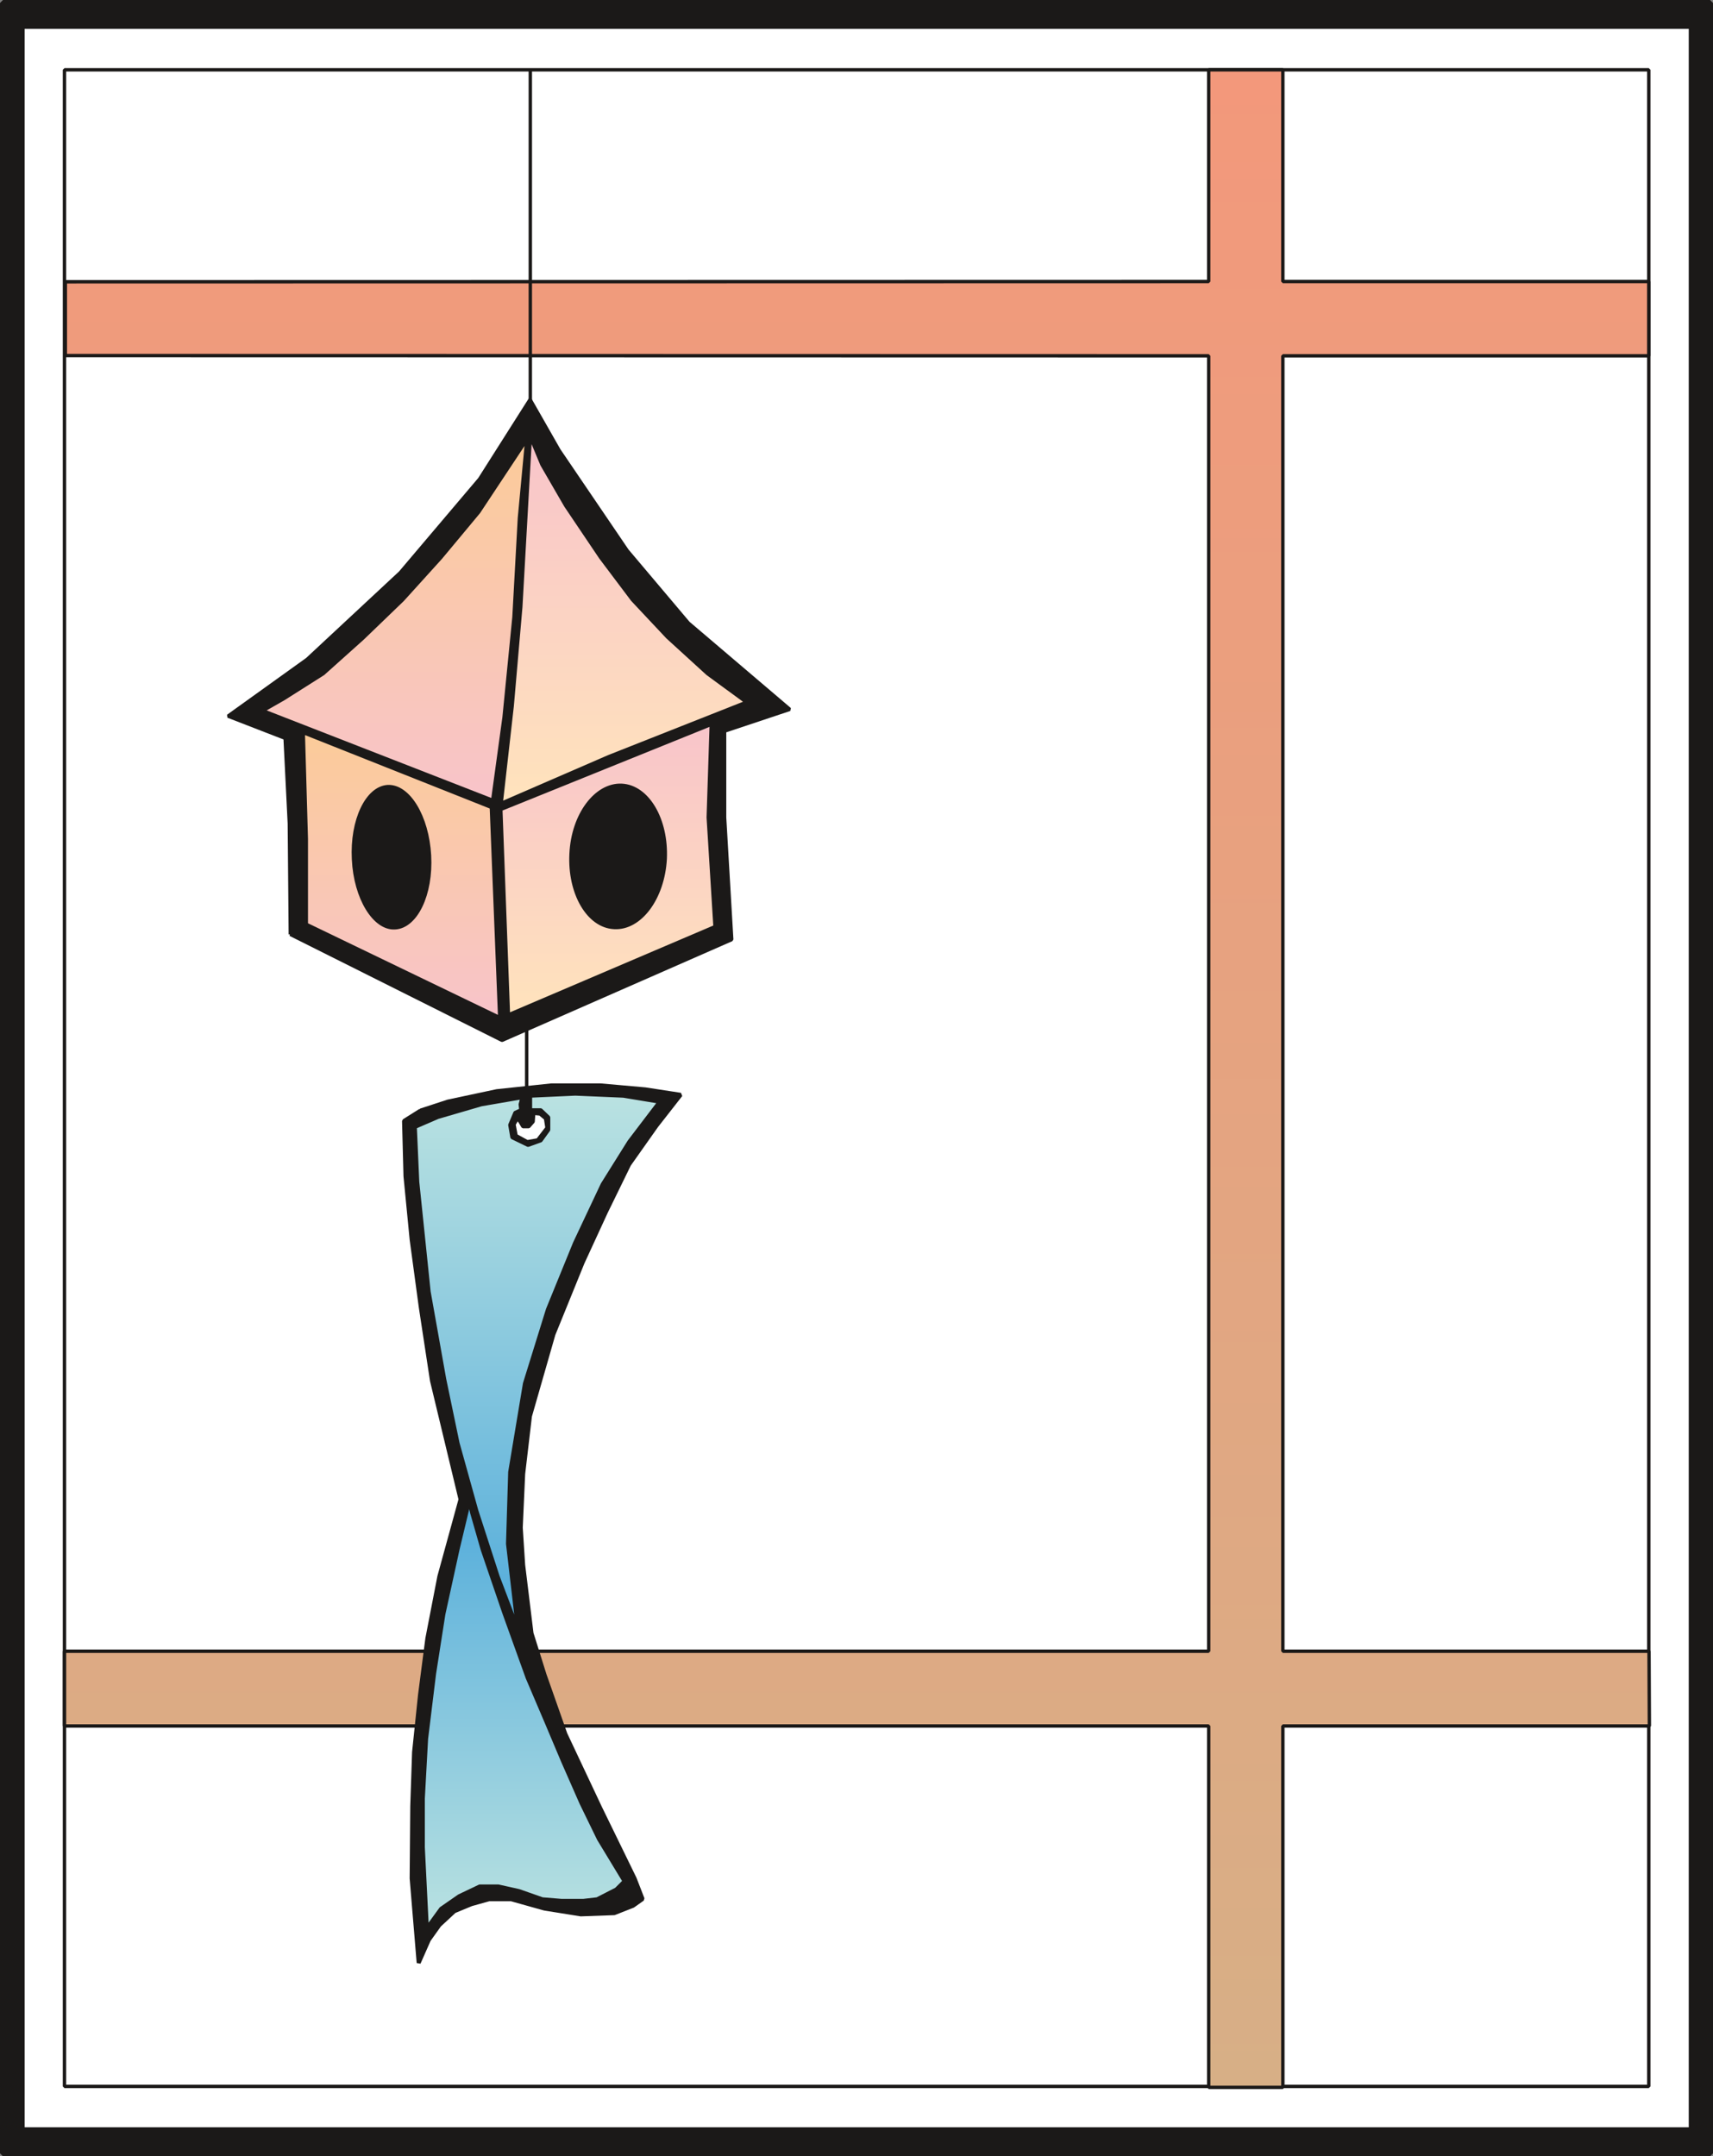 <svg xmlns="http://www.w3.org/2000/svg" version="1.2" width="535.219" height="673.625" viewBox="0 0 14161 17823" preserveAspectRatio="xMidYMid" fill-rule="evenodd" stroke-width="28.222" stroke-linejoin="round" xml:space="preserve"><rect x="0" y="0" width="14161" height="17823" fill="#808080" stroke="none"/><defs class="ClipPathGroup"><clipPath id="a" clipPathUnits="userSpaceOnUse"><path d="M0 0h14161v17823H0z"/></clipPath></defs><g class="SlideGroup"><g class="Slide" clip-path="url(#a)"><g class="Page"><g class="com.sun.star.drawing.PolyPolygonShape"><path class="BoundingBox" fill="none" d="M-1-1h14164v17826H-1z"/><defs><linearGradient id="b" x1="7080" y1="17797" x2="7080" y2="24" gradientUnits="userSpaceOnUse"><stop offset="0" style="stop-color:#1b1918"/><stop offset="1" style="stop-color:#1b1918"/></linearGradient></defs><path style="fill:url(#b)" d="M25 25h14111v17773H25V25Z"/><path fill="none" stroke="#1B1918" stroke-width="51" stroke-linejoin="bevel" d="M25 25h14111v17773H25V25Z"/></g><g class="com.sun.star.drawing.PolyPolygonShape"><path class="BoundingBox" fill="none" d="M152 187h13861v17448H152z"/><defs><linearGradient id="c" x1="7082" y1="17607" x2="7082" y2="212" gradientUnits="userSpaceOnUse"><stop offset="0" style="stop-color:#fff"/><stop offset="1" style="stop-color:#fff"/></linearGradient></defs><path style="fill:url(#c)" d="M178 213h13808v17395H178V213Z"/><path fill="none" stroke="#1B1918" stroke-width="51" stroke-linejoin="bevel" d="M178 213h13808v17395H178V213Z"/></g><g class="com.sun.star.drawing.PolyPolygonShape"><path class="BoundingBox" fill="none" d="M519 563h13126v16697H519z"/><defs><linearGradient id="d" x1="7081" y1="17245" x2="7081" y2="577" gradientUnits="userSpaceOnUse"><stop offset="0" style="stop-color:#fff"/><stop offset="1" style="stop-color:#fff"/></linearGradient></defs><path style="fill:url(#d)" d="M533 577h13097v16668H533V577Z"/><path fill="none" stroke="#1B1918" stroke-width="28" stroke-linejoin="bevel" d="M533 577h13097v16668H533V577Z"/></g><g class="com.sun.star.drawing.PolyPolygonShape"><path class="BoundingBox" fill="none" d="M519 563h13132v16705H519z"/><defs><linearGradient id="e" x1="7084" y1="17253" x2="7084" y2="577" gradientUnits="userSpaceOnUse"><stop offset="0" style="stop-color:#d7af86"/><stop offset="1" style="stop-color:#f3987b"/></linearGradient></defs><path style="fill:url(#e)" d="m540 2329 9452-2V577h613v1750h3025v614h-3025v10707h3027l3 618h-3030v2987h-613v-2987H533v-618h9459V2941l-9452-2v-610Z"/><path fill="none" stroke="#1B1918" stroke-width="28" stroke-linejoin="bevel" d="m540 2329 9452-2V577h613v1750h3025v614h-3025v10707h3027l3 618h-3030v2987h-613v-2987H533v-618h9459V2941l-9452-2v-610Z"/></g><g fill="none" class="com.sun.star.drawing.LineShape"><path class="BoundingBox" d="M4370 568h29v2919h-29z"/><path stroke="#1B1918" stroke-width="28" stroke-linejoin="bevel" d="M4384 3472V582"/></g><g fill="none" class="com.sun.star.drawing.LineShape"><path class="BoundingBox" d="M4340 8048h29v1039h-29z"/><path stroke="#1B1918" stroke-width="28" stroke-linejoin="bevel" d="M4354 9072V8062"/></g><g class="com.sun.star.drawing.PolyPolygonShape"><path class="BoundingBox" fill="none" d="M3323 8954h2322v7288H3323z"/><defs><linearGradient id="f" x1="4483" y1="16223" x2="4483" y2="8970" gradientUnits="userSpaceOnUse"><stop offset="0" style="stop-color:#1b1918"/><stop offset="1" style="stop-color:#1b1918"/></linearGradient></defs><path style="fill:url(#f)" d="m3477 9179 226-74 404-86 453-48h401l373 33 293 45-201 257-226 320-191 391-193 419-241 593-194 676-56 477-20 445 20 309 69 564 107 341 173 492 287 609 285 584 66 170-79 56-155 61-277 10-300-48-275-77h-183l-147 41-140 58-124 115-87 122-84 190-58-698 5-597 15-447 49-471 61-470 99-511 175-637-236-981-92-604-76-562-51-524-12-457 137-86Z"/><path fill="none" stroke="#1B1918" stroke-width="33" stroke-linejoin="bevel" d="m3477 9179 226-74 404-86 453-48h401l373 33 293 45-201 257-226 320-191 391-193 419-241 593-194 676-56 477-20 445 20 309 69 564 107 341 173 492 287 609 285 584 66 170-79 56-155 61-277 10-300-48-275-77h-183l-147 41-140 58-124 115-87 122-84 190-58-698 5-597 15-447 49-471 61-470 99-511 175-637-236-981-92-604-76-562-51-524-12-457 137-86Z"/></g><g class="com.sun.star.drawing.PolyPolygonShape"><path class="BoundingBox" fill="none" d="M3418 9028h2047v4442H3418z"/><defs><linearGradient id="g" x1="4441" y1="9042" x2="4441" y2="13455" gradientUnits="userSpaceOnUse"><stop offset="0" style="stop-color:#bae2e1"/><stop offset="1" style="stop-color:#53acdb"/></linearGradient></defs><path style="fill:url(#g)" d="m4316 9072-337 58-360 105-187 81 20 452 94 908 129 724 110 528 155 557 176 544 162 426-81-695 18-593 122-732 190-612 224-549 229-486 221-353 249-327-297-49-397-17-371 17v115h86l64 61v104l-64 89-106 38-132-64-18-104 43-102 48-22-5-46 15-56Z"/><path fill="none" stroke="#1B1918" stroke-width="28" stroke-linejoin="bevel" d="m4316 9072-337 58-360 105-187 81 20 452 94 908 129 724 110 528 155 557 176 544 162 426-81-695 18-593 122-732 190-612 224-549 229-486 221-353 249-327-297-49-397-17-371 17v115h86l64 61v104l-64 89-106 38-132-64-18-104 43-102 48-22-5-46 15-56Z"/></g><g class="com.sun.star.drawing.PolyPolygonShape"><path class="BoundingBox" fill="none" d="M3484 12399h1691v3548H3484z"/><defs><linearGradient id="h" x1="4329" y1="15931" x2="4329" y2="12412" gradientUnits="userSpaceOnUse"><stop offset="0" style="stop-color:#bae2e1"/><stop offset="1" style="stop-color:#53acdb"/></linearGradient></defs><path style="fill:url(#h)" d="m3879 12413-94 393-117 535-77 492-66 539-27 493v404l33 663 114-157 150-104 170-81h155l170 38 194 68 158 13h180l114-13 158-81 66-66-211-348-145-298-152-346-135-320-157-368-194-539-178-521-87-303-22-93Z"/><path fill="none" stroke="#1B1918" stroke-width="28" stroke-linejoin="bevel" d="m3879 12413-94 393-117 535-77 492-66 539-27 493v404l33 663 114-157 150-104 170-81h155l170 38 194 68 158 13h180l114-13 158-81 66-66-211-348-145-298-152-346-135-320-157-368-194-539-178-521-87-303-22-93Z"/></g><g class="com.sun.star.drawing.PolyPolygonShape"><path class="BoundingBox" fill="none" d="M4235 9188h303v264h-303z"/><defs><linearGradient id="i" x1="4385" y1="9436" x2="4385" y2="9201" gradientUnits="userSpaceOnUse"><stop offset="0" style="stop-color:#fff"/><stop offset="1" style="stop-color:#fff"/></linearGradient></defs><path style="fill:url(#i)" d="m4279 9242-30 52 17 92 93 51 86-15 77-100-12-77-46-38-52-5-5 69-36 41h-48l-21-36-23-34Z"/><path fill="none" stroke="#1B1918" stroke-width="28" stroke-linejoin="bevel" d="m4279 9242-30 52 17 92 93 51 86-15 77-100-12-77-46-38-52-5-5 69-36 41h-48l-21-36-23-34Z"/></g><g class="com.sun.star.drawing.PolyPolygonShape"><path class="BoundingBox" fill="none" d="M1871 3288h4673v5326H1871z"/><defs><linearGradient id="j" x1="4207" y1="8598" x2="4207" y2="3301" gradientUnits="userSpaceOnUse"><stop offset="0" style="stop-color:#1b1918"/><stop offset="1" style="stop-color:#1b1918"/></linearGradient></defs><path style="fill:url(#j)" d="m2400 7723 1750 876 1899-833-59-1009v-714l539-180-839-714-505-598-564-830-239-419-417 657-656 774-769 716-655 470 472 183 35 706 8 915Z"/><path fill="none" stroke="#1B1918" stroke-width="28" stroke-linejoin="bevel" d="m2400 7723 1750 876 1899-833-59-1009v-714l539-180-839-714-505-598-564-830-239-419-417 657-656 774-769 716-655 470 472 183 35 706 8 915Z"/></g><g class="com.sun.star.drawing.PolyPolygonShape"><path class="BoundingBox" fill="none" d="M2493 6041h1653v2385H2493z"/><defs><linearGradient id="k" x1="3319" y1="6055" x2="3319" y2="8411" gradientUnits="userSpaceOnUse"><stop offset="0" style="stop-color:#fbcb99"/><stop offset="1" style="stop-color:#f8c4ca"/></linearGradient></defs><path style="fill:url(#k)" d="m2507 6055 25 877v708l1599 771-69-1738-1555-618Z"/><path fill="none" stroke="#1B1918" stroke-width="28" stroke-linejoin="bevel" d="m2507 6055 25 877v708l1599 771-69-1738-1555-618Z"/></g><g class="com.sun.star.drawing.PolyPolygonShape"><path class="BoundingBox" fill="none" d="M4126 5973h1800v2430H4126z"/><defs><linearGradient id="l" x1="5025" y1="8387" x2="5025" y2="5986" gradientUnits="userSpaceOnUse"><stop offset="0" style="stop-color:#ffe3bc"/><stop offset="1" style="stop-color:#f8c4ca"/></linearGradient></defs><path style="fill:url(#l)" d="m4140 6690 63 1698 1708-729-56-903 25-769-1740 703Z"/><path fill="none" stroke="#1B1918" stroke-width="28" stroke-linejoin="bevel" d="m4140 6690 63 1698 1708-729-56-903 25-769-1740 703Z"/></g><g class="com.sun.star.drawing.PolyPolygonShape"><path class="BoundingBox" fill="none" d="M2158 3618h2212v3012H2158z"/><defs><linearGradient id="m" x1="3263" y1="3632" x2="3263" y2="6615" gradientUnits="userSpaceOnUse"><stop offset="0" style="stop-color:#fbcb99"/><stop offset="1" style="stop-color:#f8c4ca"/></linearGradient></defs><path style="fill:url(#m)" d="m2172 5874 1901 741 94-685 82-829 45-819 61-650-398 601-314 377-315 348-330 318-326 292-325 206-175 100Z"/><path fill="none" stroke="#1B1918" stroke-width="28" stroke-linejoin="bevel" d="m2172 5874 1901 741 94-685 82-829 45-819 61-650-398 601-314 377-315 348-330 318-326 292-325 206-175 100Z"/></g><g class="com.sun.star.drawing.PolyPolygonShape"><path class="BoundingBox" fill="none" d="M4129 3595h2057v3060H4129z"/><defs><linearGradient id="n" x1="5157" y1="6639" x2="5157" y2="3608" gradientUnits="userSpaceOnUse"><stop offset="0" style="stop-color:#ffe3bc"/><stop offset="1" style="stop-color:#f8c4ca"/></linearGradient></defs><path style="fill:url(#n)" d="m4384 3609-79 1409-71 817-91 805 890-386 1138-450-322-236-331-302-290-309-262-348-289-429-197-340-96-231Z"/><path fill="none" stroke="#1B1918" stroke-width="28" stroke-linejoin="bevel" d="m4384 3609-79 1409-71 817-91 805 890-386 1138-450-322-236-331-302-290-309-262-348-289-429-197-340-96-231Z"/></g><g class="com.sun.star.drawing.ClosedBezierShape"><path class="BoundingBox" fill="none" d="M4706 6477h810v1205h-810z"/><defs><linearGradient id="o" x1="5110" y1="7664" x2="5110" y2="6491" gradientUnits="userSpaceOnUse"><stop offset="0" style="stop-color:#1b1918"/><stop offset="1" style="stop-color:#1b1918"/></linearGradient></defs><path style="fill:url(#o)" d="m5498 7100-5 60-9 58-13 55-16 53-19 51-22 47-25 44-27 40-30 37-32 32-33 28-36 22-37 18-38 13-39 6-40 1-39-5-38-10-36-17-34-21-33-27-30-31-28-35-26-39-22-43-20-47-17-49-13-53-11-54-6-57-3-59 1-61 5-60 9-57 12-56 16-53 19-50 22-47 25-44 27-40 30-36 32-32 33-28 35-23 37-18 37-12 39-7 39-2 40 5 38 11 36 16 35 22 32 26 31 31 28 35 26 40 23 43 20 46 17 50 14 52 10 55 7 57 3 59-1 60Z"/><path fill="none" stroke="#1B1918" stroke-width="30" stroke-linejoin="bevel" d="M5498 7100c-18 323-206 577-421 565-213-10-372-282-355-608 15-324 206-574 417-565 214 10 374 282 359 608Z"/></g><g class="com.sun.star.drawing.ClosedBezierShape"><path class="BoundingBox" fill="none" d="M2906 6487h661v1197h-661z"/><defs><linearGradient id="p" x1="3236" y1="7670" x2="3236" y2="6500" gradientUnits="userSpaceOnUse"><stop offset="0" style="stop-color:#1b1918"/><stop offset="1" style="stop-color:#1b1918"/></linearGradient></defs><path style="fill:url(#p)" d="m3552 7070 1 60-1 58-5 57-8 54-11 52-13 49-16 46-19 42-20 39-23 35-25 30-26 26-28 21-30 16-16 6-15 5-16 3-16 1h-16l-16-1-16-3-16-4-15-6-15-7-30-18-29-23-28-28-26-33-24-36-23-41-20-44-19-47-15-50-14-53-10-56-8-57-4-60-2-60 2-58 5-57 8-54 10-52 14-49 15-46 19-43 20-39 23-35 24-31 27-26 28-21 29-16 15-6 16-5 15-3 17-2h16l16 2 16 3 15 4 31 14 30 18 29 24 27 28 26 32 25 37 22 41 21 44 18 47 16 51 14 53 11 55 8 58 5 59Z"/><path fill="none" stroke="#1B1918" stroke-width="25" stroke-linejoin="bevel" d="M3552 7070c18 323-112 592-287 600-171 10-329-246-344-567-17-324 112-593 285-603 173-7 328 249 346 570Z"/></g></g></g></g></svg>

